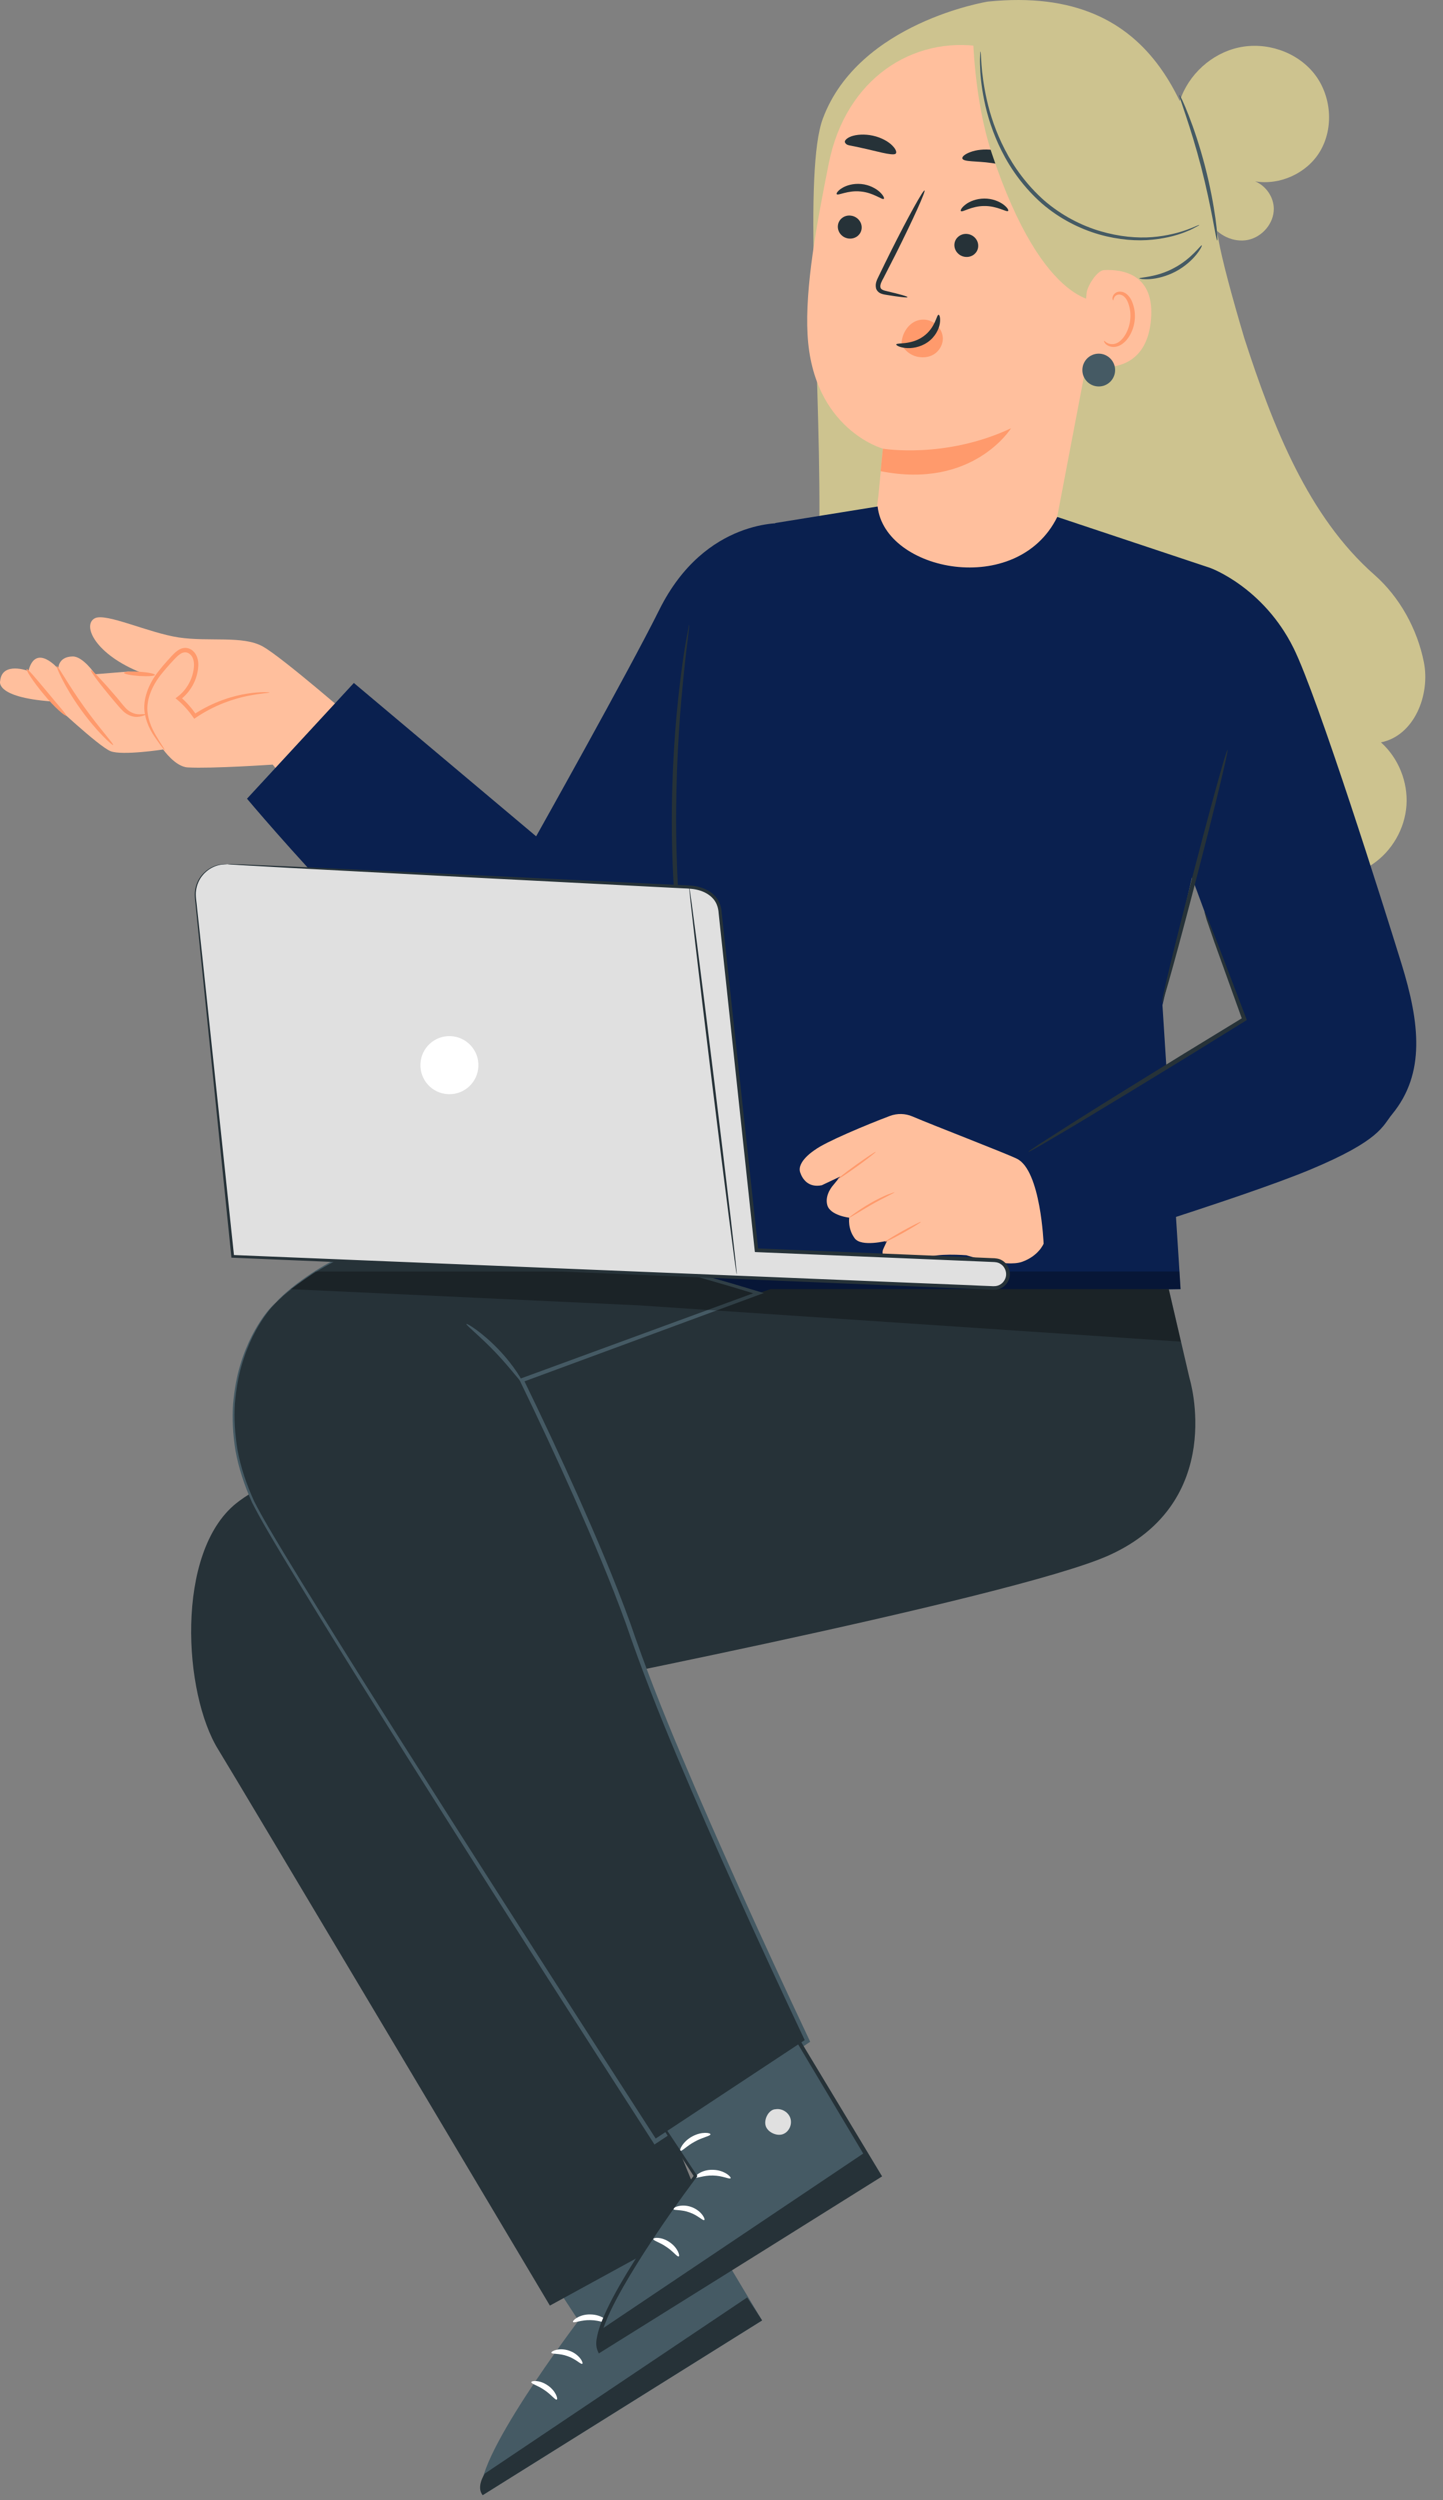 <?xml version="1.0" encoding="UTF-8"?> <svg xmlns="http://www.w3.org/2000/svg" width="71" height="123" viewBox="0 0 71 123" fill="none"><rect x="0" y="0" width="71" height="123" fill="#808080" stroke="none"/> <path d="M17.578 35.554C17.578 35.554 13.914 32.357 12.933 31.809C11.953 31.257 10.275 31.587 8.789 31.362C7.303 31.136 5.196 30.133 4.662 30.421C4.027 30.764 4.691 32.206 6.961 33.101L6.298 33.042L4.683 33.172C4.683 33.172 4.086 32.29 3.577 32.298C2.846 32.306 2.867 32.908 2.867 32.908C2.867 32.908 1.761 31.604 1.398 33.013C1.398 33.013 0.1 32.52 0.008 33.506C0.008 33.506 -0.279 34.296 2.5 34.509C2.5 34.509 4.862 36.733 5.442 36.959C6.022 37.184 8.03 36.875 8.03 36.875C8.03 36.875 8.618 37.72 9.232 37.757C10.404 37.824 13.417 37.619 13.417 37.619L14.603 39.036L17.578 35.554Z" fill="#FFBF9D"></path> <path d="M8.105 36.901C8.117 36.892 8.009 36.729 7.821 36.432C7.642 36.136 7.349 35.697 7.266 35.091C7.178 34.484 7.454 33.753 7.971 33.126C8.101 32.967 8.238 32.808 8.384 32.645C8.535 32.486 8.677 32.311 8.843 32.194C9.006 32.069 9.202 32.056 9.348 32.19C9.499 32.315 9.553 32.532 9.545 32.754C9.515 33.373 9.186 33.945 8.735 34.28L8.635 34.355L8.731 34.434C9.04 34.694 9.294 34.986 9.503 35.287L9.557 35.362L9.632 35.312C10.584 34.668 11.527 34.372 12.191 34.238C12.858 34.104 13.259 34.1 13.259 34.071C13.259 34.062 13.159 34.054 12.975 34.054C12.787 34.058 12.516 34.071 12.174 34.125C11.493 34.23 10.521 34.505 9.532 35.153L9.661 35.178C9.453 34.861 9.186 34.551 8.864 34.276L8.86 34.434C9.361 34.062 9.724 33.444 9.757 32.754C9.77 32.503 9.703 32.206 9.49 32.023C9.39 31.93 9.244 31.872 9.102 31.876C8.956 31.88 8.831 31.943 8.731 32.014C8.526 32.165 8.393 32.34 8.243 32.499C8.096 32.662 7.955 32.825 7.825 32.992C7.295 33.648 7.007 34.443 7.124 35.099C7.237 35.751 7.558 36.182 7.758 36.466C7.963 36.763 8.092 36.909 8.105 36.901Z" fill="#FF9A6C"></path> <path d="M4.474 32.975C4.428 33.013 4.925 33.673 5.58 34.451C5.747 34.643 5.893 34.831 6.064 34.994C6.239 35.157 6.448 35.245 6.627 35.266C6.811 35.287 6.949 35.245 7.04 35.216C7.132 35.187 7.178 35.161 7.174 35.149C7.17 35.136 7.116 35.132 7.024 35.136C6.932 35.141 6.798 35.157 6.652 35.12C6.506 35.082 6.335 34.998 6.197 34.852C6.056 34.706 5.905 34.505 5.743 34.313C5.083 33.54 4.52 32.938 4.474 32.975Z" fill="#FF9A6C"></path> <path d="M5.567 36.654C5.613 36.612 4.883 35.826 4.119 34.752C3.351 33.682 2.846 32.737 2.792 32.766C2.742 32.787 3.172 33.79 3.952 34.873C4.724 35.964 5.534 36.696 5.567 36.654Z" fill="#FF9A6C"></path> <path d="M3.26 35.208C3.293 35.17 2.842 34.677 2.316 34.033C1.782 33.398 1.352 32.879 1.306 32.913C1.261 32.946 1.619 33.527 2.158 34.167C2.684 34.815 3.218 35.258 3.26 35.208Z" fill="#FF9A6C"></path> <path d="M7.621 33.205C7.629 33.147 7.291 33.08 6.869 33.05C6.448 33.021 6.102 33.046 6.102 33.105C6.102 33.163 6.435 33.23 6.853 33.259C7.27 33.284 7.616 33.264 7.621 33.205Z" fill="#FF9A6C"></path> <path d="M38.612 25.736C38.612 25.736 34.706 25.443 32.439 30.003C30.941 33.017 26.38 41.147 26.38 41.147L17.411 33.602L12.153 39.296C12.153 39.296 21.13 50.005 24.614 50.816C28.103 51.627 32.21 49.257 33.499 47.43C34.785 45.603 39.071 41.143 39.071 41.143L38.612 25.736Z" fill="#0A204F"></path> <path d="M39.697 35.387L40.319 25.293C40.335 17.455 39.53 8.389 40.49 5.826C42.259 1.094 48.603 0.079 48.603 0.079C57.166 -0.795 58.898 5.764 59.946 11.754C60.125 12.769 60.609 14.571 61.227 16.648C62.629 20.974 64.361 25.41 67.625 28.281C68.868 29.376 69.732 30.944 70.058 32.574C70.383 34.204 69.574 36.202 67.946 36.524C68.806 37.293 69.282 38.472 69.202 39.626C69.123 40.779 68.485 41.879 67.529 42.522C66.181 43.429 64.424 43.379 62.805 43.241C61.198 43.103 59.508 42.882 58.218 41.912C56.924 40.942 56.227 39.379 55.689 37.849C55.042 36.01 54.541 34.121 54.187 32.202L39.697 35.387Z" fill="#CDC38F"></path> <path d="M48.298 2.294L48.907 1.868L54.287 5.07C55.109 5.245 55.664 6.018 55.56 6.854L52.017 25.43C51.829 26.701 52.008 27.901 51.086 28.795L44.78 34.727C42.568 36.871 43.562 31.55 42.522 28.649C42.451 28.444 42.998 27.817 42.986 27.679C42.981 27.508 42.952 27.391 42.965 27.249C43.027 25.715 43.219 24.41 43.219 24.41C43.374 22.743 43.445 22.057 43.44 22.074C43.44 22.074 39.989 21.125 39.734 16.46C39.609 14.14 40.173 11.064 40.778 8.042C41.612 3.862 44.918 1.767 48.298 2.294Z" fill="#FFBF9D"></path> <path d="M46.963 11.983C46.921 12.293 47.146 12.585 47.468 12.636C47.789 12.686 48.085 12.477 48.127 12.167C48.169 11.858 47.943 11.565 47.622 11.515C47.305 11.465 47.008 11.674 46.963 11.983Z" fill="#263238"></path> <path d="M41.228 11.081C41.187 11.39 41.412 11.682 41.733 11.733C42.055 11.783 42.351 11.574 42.393 11.265C42.435 10.955 42.209 10.663 41.888 10.613C41.566 10.558 41.27 10.771 41.228 11.081Z" fill="#263238"></path> <path d="M41.17 9.555C41.237 9.638 41.713 9.354 42.347 9.421C42.981 9.479 43.411 9.851 43.486 9.784C43.524 9.755 43.465 9.609 43.278 9.438C43.094 9.27 42.769 9.091 42.376 9.053C41.984 9.015 41.638 9.124 41.429 9.254C41.22 9.383 41.137 9.517 41.17 9.555Z" fill="#263238"></path> <path d="M47.28 10.387C47.355 10.462 47.801 10.132 48.436 10.136C49.07 10.128 49.538 10.458 49.604 10.378C49.638 10.345 49.563 10.203 49.362 10.057C49.162 9.91 48.82 9.764 48.427 9.768C48.031 9.772 47.697 9.914 47.505 10.065C47.309 10.215 47.242 10.353 47.28 10.387Z" fill="#263238"></path> <path d="M44.651 14.621C44.659 14.583 44.271 14.475 43.645 14.328C43.486 14.295 43.336 14.249 43.319 14.132C43.294 14.011 43.378 13.843 43.478 13.664C43.67 13.287 43.87 12.895 44.083 12.481C44.926 10.796 45.556 9.404 45.489 9.371C45.423 9.337 44.68 10.675 43.837 12.359C43.632 12.773 43.436 13.17 43.253 13.551C43.173 13.726 43.044 13.927 43.102 14.178C43.132 14.303 43.244 14.403 43.344 14.441C43.445 14.483 43.536 14.495 43.616 14.508C44.25 14.612 44.647 14.658 44.651 14.621Z" fill="#263238"></path> <path d="M43.44 22.074C43.44 22.074 46.504 22.592 49.746 21.071C49.746 21.071 47.877 24.089 43.332 23.182L43.44 22.074Z" fill="#FF9A6C"></path> <path d="M47.351 7.799C47.409 7.975 48.044 7.912 48.786 8.021C49.533 8.117 50.126 8.355 50.23 8.201C50.276 8.13 50.176 7.962 49.938 7.787C49.7 7.611 49.321 7.444 48.878 7.381C48.432 7.319 48.019 7.377 47.747 7.482C47.468 7.582 47.326 7.716 47.351 7.799Z" fill="#263238"></path> <path d="M41.575 7.009C41.667 7.181 41.779 7.13 42.385 7.277C42.998 7.402 43.912 7.682 44.066 7.565C44.137 7.507 44.091 7.348 43.899 7.156C43.712 6.967 43.369 6.767 42.948 6.675C42.531 6.583 42.134 6.62 41.888 6.708C41.642 6.8 41.537 6.93 41.575 7.009Z" fill="#263238"></path> <path d="M54.212 14.83C54.212 14.83 51.391 15.344 48.791 7.519C47.914 4.877 47.872 1.705 47.872 1.705L48.941 1.554C48.941 1.554 55.001 4.321 55.096 4.418C55.193 4.514 56.19 7.95 56.19 7.95L54.212 14.83Z" fill="#CDC38F"></path> <path d="M53.465 14.412C53.502 14.069 53.978 13.304 54.32 13.288C55.234 13.242 56.849 13.48 56.628 15.771C56.323 18.901 53.248 17.953 53.252 17.86C53.256 17.794 53.34 15.595 53.465 14.412Z" fill="#FFBF9D"></path> <path d="M54.324 16.77C54.341 16.761 54.374 16.811 54.462 16.866C54.55 16.916 54.7 16.958 54.867 16.912C55.209 16.824 55.539 16.322 55.606 15.762C55.643 15.478 55.61 15.202 55.531 14.968C55.455 14.73 55.326 14.554 55.163 14.508C55.001 14.454 54.875 14.542 54.829 14.625C54.779 14.709 54.792 14.771 54.775 14.776C54.767 14.784 54.712 14.717 54.75 14.592C54.771 14.529 54.813 14.462 54.892 14.408C54.971 14.354 55.088 14.333 55.201 14.358C55.439 14.399 55.635 14.642 55.722 14.897C55.823 15.156 55.868 15.47 55.827 15.787C55.748 16.414 55.368 16.974 54.9 17.062C54.675 17.1 54.5 17.012 54.412 16.933C54.32 16.845 54.312 16.774 54.324 16.77Z" fill="#FF9A6C"></path> <path d="M54.867 18.199C54.871 18.646 54.516 19.01 54.07 19.014C53.623 19.018 53.26 18.663 53.256 18.215C53.252 17.768 53.607 17.405 54.053 17.4C54.495 17.396 54.863 17.756 54.867 18.199Z" fill="#455A64"></path> <path d="M64.645 3.602C63.781 2.532 62.279 2.043 60.939 2.34C59.612 2.632 58.473 3.669 58.051 4.965L57.672 12.844C58.193 13.074 58.844 12.953 59.249 12.552C59.654 12.15 59.783 11.498 59.562 10.976C59.933 11.586 60.701 11.945 61.403 11.803C62.104 11.657 62.675 10.997 62.675 10.278C62.675 9.697 62.287 9.141 61.757 8.923C62.968 9.128 64.295 8.53 64.937 7.469C65.651 6.29 65.509 4.672 64.645 3.602Z" fill="#CDC38F"></path> <path d="M59.007 11.072C59.011 11.076 58.961 11.11 58.865 11.16C58.765 11.206 58.627 11.298 58.431 11.369C58.047 11.536 57.459 11.716 56.708 11.791C55.96 11.871 55.047 11.808 54.087 11.536C53.127 11.26 52.125 10.759 51.253 10.002C50.389 9.237 49.738 8.33 49.291 7.44C48.841 6.549 48.578 5.684 48.428 4.948C48.277 4.213 48.227 3.603 48.219 3.185C48.211 2.976 48.219 2.812 48.223 2.704C48.227 2.595 48.231 2.537 48.24 2.537C48.257 2.537 48.265 2.767 48.294 3.185C48.323 3.598 48.394 4.2 48.557 4.923C48.72 5.647 48.995 6.495 49.446 7.365C49.892 8.234 50.535 9.116 51.378 9.864C52.23 10.6 53.202 11.097 54.137 11.373C55.072 11.649 55.96 11.724 56.695 11.666C58.181 11.544 58.99 11.018 59.007 11.072Z" fill="#455A64"></path> <path d="M59.132 12.071C59.153 12.084 59.069 12.276 58.857 12.535C58.648 12.794 58.302 13.116 57.847 13.359C57.392 13.597 56.933 13.706 56.599 13.731C56.265 13.756 56.061 13.718 56.061 13.697C56.056 13.639 56.887 13.66 57.755 13.191C58.636 12.732 59.086 12.034 59.132 12.071Z" fill="#455A64"></path> <path d="M59.892 11.833C59.862 11.837 59.791 11.428 59.666 10.767C59.541 10.107 59.353 9.204 59.099 8.213C58.84 7.223 58.565 6.341 58.352 5.705C58.139 5.07 58.001 4.677 58.03 4.669C58.051 4.66 58.235 5.032 58.481 5.663C58.727 6.29 59.028 7.172 59.287 8.167C59.545 9.162 59.712 10.082 59.804 10.746C59.896 11.415 59.917 11.833 59.892 11.833Z" fill="#455A64"></path> <path d="M46.391 16.669C46.391 16.435 46.291 16.213 46.149 16.05C45.861 15.724 45.389 15.632 45.005 15.825C44.621 16.017 44.354 16.485 44.358 16.953C44.517 17.25 44.792 17.472 45.118 17.547C45.168 17.559 45.222 17.568 45.272 17.572C45.523 17.601 45.794 17.551 46.011 17.392C46.228 17.233 46.387 16.957 46.391 16.669Z" fill="#FF9A6C"></path> <path d="M46.182 15.486C46.082 15.473 46.028 16.138 45.419 16.56C44.813 16.987 44.112 16.853 44.1 16.945C44.087 16.987 44.246 17.087 44.546 17.12C44.839 17.154 45.273 17.095 45.644 16.836C46.015 16.577 46.195 16.201 46.241 15.929C46.287 15.657 46.228 15.486 46.182 15.486Z" fill="#263238"></path> <path d="M38.157 25.731C38.157 25.731 33.337 32.248 32.94 34.505C32.544 36.762 33.662 51.363 34.238 53.888L30.507 62.294L36.888 63.79L58.089 63.427L57.196 49.453L59.341 40.165L59.562 27.947L52.021 25.434C50.043 29.435 43.532 28.122 43.182 24.92L38.157 25.731Z" fill="#0A204F"></path> <path d="M59.558 27.947C59.558 27.947 62.154 28.883 63.644 31.88C64.845 34.296 68.138 44.759 68.956 47.409C69.858 50.327 70.146 52.809 68.501 54.816C68.025 55.393 67.946 56.091 64.478 57.541C61.044 58.975 51.937 61.738 51.937 61.738L50.038 57.019L61.227 50.143L57.997 41.419L59.558 27.947Z" fill="#0A204F"></path> <path d="M60.397 36.896C60.455 36.913 59.779 39.709 58.886 43.145C57.997 46.581 57.229 49.357 57.171 49.344C57.116 49.327 57.788 46.531 58.681 43.095C59.575 39.659 60.338 36.883 60.397 36.896Z" fill="#263238"></path> <path d="M40.436 58.314L41.345 57.884L41.007 58.298C41.007 58.298 40.565 58.766 40.703 59.284C40.84 59.803 41.784 59.911 41.784 59.911C41.784 59.911 41.7 60.455 42.055 60.927C42.385 61.37 43.649 61.044 43.649 61.044L43.474 61.42C43.261 61.821 43.774 62.323 44.012 62.386C44.25 62.448 45.176 62.185 45.598 61.909C46.015 61.633 47.551 61.759 47.551 61.759C47.551 61.759 49.475 62.373 50.293 62.081C51.111 61.788 51.349 61.19 51.349 61.19C51.349 61.19 51.211 57.583 50.034 57.01C49.433 56.718 45.936 55.376 44.893 54.929C44.542 54.778 44.146 54.77 43.787 54.904C42.656 55.33 40.602 56.187 40.089 56.58C40.089 56.58 39.192 57.144 39.371 57.683C39.48 58.005 39.768 58.448 40.436 58.314Z" fill="#FFBF9D"></path> <path d="M43.086 56.672C43.098 56.692 42.693 57.01 42.176 57.382C41.658 57.754 41.228 58.042 41.212 58.022C41.199 58.001 41.604 57.683 42.122 57.311C42.643 56.939 43.073 56.651 43.086 56.672Z" fill="#FF9A6C"></path> <path d="M44.012 58.661C44.025 58.686 43.499 58.916 42.885 59.267C42.276 59.618 41.796 59.936 41.779 59.911C41.771 59.903 41.884 59.811 42.076 59.677C42.264 59.543 42.535 59.363 42.839 59.188C43.148 59.012 43.436 58.874 43.653 58.782C43.874 58.699 44.008 58.653 44.012 58.661Z" fill="#FF9A6C"></path> <path d="M45.31 60.116C45.323 60.137 44.934 60.375 44.446 60.651C43.958 60.922 43.549 61.127 43.536 61.106C43.524 61.086 43.912 60.847 44.4 60.571C44.893 60.3 45.302 60.095 45.31 60.116Z" fill="#FF9A6C"></path> <path d="M33.904 30.743C33.913 30.743 33.908 30.814 33.896 30.952C33.879 31.111 33.854 31.308 33.829 31.542C33.762 32.052 33.679 32.796 33.591 33.711C33.408 35.542 33.245 38.083 33.27 40.892C33.299 43.701 33.512 46.239 33.729 48.065C33.837 48.981 33.934 49.721 34.009 50.23C34.038 50.465 34.063 50.661 34.084 50.82C34.1 50.954 34.105 51.025 34.096 51.029C34.088 51.029 34.071 50.962 34.042 50.828C34.009 50.669 33.971 50.477 33.925 50.247C33.825 49.741 33.704 49.006 33.579 48.09C33.324 46.264 33.086 43.718 33.057 40.897C33.032 38.079 33.224 35.529 33.445 33.699C33.554 32.783 33.662 32.043 33.754 31.533C33.796 31.299 33.833 31.107 33.863 30.948C33.879 30.81 33.896 30.739 33.904 30.743Z" fill="#263238"></path> <path d="M23.771 107.003L28.466 114.176C28.466 114.176 23.008 121.353 23.75 122.762L37.498 114.167L30.624 102.693L23.771 107.003Z" fill="#455A64"></path> <path d="M32.343 110.903C32.656 110.811 33.028 111.008 33.132 111.325C33.241 111.643 33.057 112.028 32.744 112.124C32.435 112.22 31.98 112.002 31.909 111.672C31.838 111.346 32.076 110.907 32.402 110.886" fill="#E0E0E0"></path> <path d="M37.498 114.163L36.763 113.035L23.855 121.7C23.855 121.7 23.408 122.356 23.75 122.762L37.498 114.163Z" fill="#263238"></path> <path d="M28.195 114.243C28.241 114.309 28.596 114.134 29.059 114.151C29.526 114.155 29.877 114.351 29.923 114.284C29.977 114.234 29.627 113.879 29.059 113.871C28.5 113.85 28.145 114.188 28.195 114.243Z" fill="white"></path> <path d="M27.131 115.76C27.156 115.835 27.519 115.773 27.924 115.923C28.333 116.061 28.583 116.345 28.65 116.299C28.721 116.27 28.521 115.835 28.012 115.656C27.502 115.476 27.089 115.693 27.131 115.76Z" fill="white"></path> <path d="M27.394 118.059C27.465 118.034 27.348 117.629 26.943 117.357C26.543 117.081 26.134 117.127 26.142 117.207C26.138 117.286 26.467 117.365 26.793 117.595C27.123 117.813 27.323 118.097 27.394 118.059Z" fill="white"></path> <path d="M27.302 112.491C27.369 112.537 27.619 112.249 28.016 112.04C28.408 111.823 28.784 111.768 28.779 111.685C28.788 111.609 28.345 111.534 27.882 111.789C27.419 112.036 27.235 112.454 27.302 112.491Z" fill="white"></path> <path d="M37.907 63.427C37.907 63.427 15.32 70.968 11.61 73.973C8.622 76.393 9.015 83.328 10.751 86.099C11.456 87.228 27.056 113.436 27.056 113.436L34.802 109.198L24.368 83.604C24.368 83.604 49.846 78.65 54.562 76.523C60.397 73.889 58.531 67.82 58.531 67.82L57.509 63.427H37.907Z" fill="#263238"></path> <path d="M29.526 99.889L34.221 107.062C34.221 107.062 28.763 114.239 29.506 115.647L43.253 107.053L36.379 95.579L29.526 99.889Z" fill="#455A64"></path> <path d="M38.099 103.789C38.412 103.697 38.783 103.893 38.887 104.211C38.996 104.529 38.812 104.913 38.499 105.009C38.19 105.106 37.736 104.888 37.665 104.558C37.594 104.232 37.831 103.793 38.157 103.772" fill="#E0E0E0"></path> <path d="M43.253 107.053L42.518 105.925L29.61 114.59C29.61 114.59 29.163 115.246 29.506 115.652L43.253 107.053Z" fill="#263238"></path> <path d="M34.217 107.128C34.263 107.195 34.618 107.02 35.081 107.036C35.549 107.041 35.899 107.237 35.945 107.17C35.999 107.12 35.649 106.765 35.081 106.756C34.518 106.735 34.163 107.074 34.217 107.128Z" fill="white"></path> <path d="M33.132 108.688C33.157 108.763 33.52 108.7 33.925 108.851C34.334 108.989 34.585 109.273 34.651 109.227C34.722 109.198 34.522 108.763 34.013 108.583C33.508 108.404 33.095 108.621 33.132 108.688Z" fill="white"></path> <path d="M33.395 111.016C33.466 110.991 33.349 110.585 32.944 110.314C32.544 110.038 32.135 110.084 32.143 110.163C32.139 110.242 32.469 110.322 32.794 110.552C33.128 110.769 33.324 111.053 33.395 111.016Z" fill="white"></path> <path d="M33.479 105.816C33.545 105.862 33.796 105.574 34.192 105.365C34.585 105.147 34.96 105.093 34.956 105.009C34.964 104.934 34.522 104.859 34.059 105.114C33.596 105.365 33.412 105.783 33.479 105.816Z" fill="white"></path> <path d="M13.584 64.078C12.286 65.278 10.304 69.203 12.416 73.818C13.755 76.744 32.235 105.36 32.235 105.36L39.734 100.415C39.734 100.415 33.312 86.926 31.166 80.606C29.535 75.803 25.912 68.396 25.679 67.912L37.326 63.627C37.326 63.627 24.877 59.669 20.349 60.638C15.817 61.608 13.584 64.078 13.584 64.078Z" fill="#263238"></path> <path d="M13.584 64.079C13.584 64.079 13.68 63.957 13.897 63.757C14.114 63.556 14.448 63.264 14.92 62.929C15.855 62.26 17.353 61.387 19.456 60.806C19.719 60.739 19.99 60.672 20.27 60.605C20.554 60.551 20.85 60.522 21.146 60.475C21.747 60.438 22.386 60.417 23.045 60.467C24.364 60.538 25.787 60.73 27.294 61.015C30.311 61.575 33.687 62.428 37.347 63.548L37.581 63.619L37.351 63.702C33.833 64.998 29.902 66.453 25.708 67.999L25.762 67.87C26.663 69.718 27.561 71.64 28.454 73.634C29.339 75.628 30.223 77.684 31.004 79.837C31.742 82.002 32.594 84.168 33.52 86.358C34.438 88.544 35.415 90.755 36.417 92.987C37.552 95.504 38.691 97.974 39.826 100.374L39.864 100.457L39.789 100.507C37.209 102.209 34.701 103.86 32.289 105.452L32.202 105.511L32.147 105.423C28.421 99.638 24.961 94.233 21.881 89.368C18.801 84.502 16.084 80.188 13.902 76.56C13.359 75.649 12.841 74.788 12.407 73.935C12.015 73.066 11.74 72.209 11.589 71.385C11.452 70.562 11.418 69.78 11.468 69.07C11.535 68.359 11.648 67.719 11.819 67.163C12.153 66.047 12.62 65.262 12.971 64.772C13.334 64.275 13.584 64.079 13.584 64.079C13.584 64.079 13.534 64.137 13.43 64.25C13.321 64.359 13.18 64.538 13.004 64.785C12.662 65.278 12.211 66.06 11.89 67.172C11.727 67.728 11.614 68.363 11.556 69.065C11.514 69.772 11.552 70.541 11.69 71.356C11.84 72.171 12.119 73.02 12.512 73.877C12.942 74.717 13.467 75.574 14.01 76.481C16.209 80.101 18.934 84.406 22.027 89.263C25.119 94.12 28.587 99.521 32.318 105.302L32.176 105.273C34.584 103.68 37.093 102.029 39.672 100.323L39.634 100.457C38.495 98.058 37.356 95.588 36.22 93.071C35.215 90.839 34.242 88.628 33.32 86.438C32.398 84.251 31.542 82.069 30.803 79.904C30.027 77.76 29.147 75.703 28.266 73.709C27.381 71.72 26.484 69.797 25.587 67.949L25.541 67.853L25.641 67.816C29.839 66.277 33.771 64.835 37.293 63.544L37.297 63.702C33.65 62.574 30.273 61.713 27.269 61.144C25.766 60.856 24.352 60.659 23.041 60.58C22.386 60.53 21.756 60.542 21.159 60.58C20.863 60.622 20.575 60.651 20.291 60.701C20.011 60.768 19.744 60.835 19.481 60.898C17.382 61.462 15.888 62.315 14.945 62.971C14.473 63.301 14.135 63.581 13.91 63.778C13.726 63.949 13.639 64.033 13.584 64.079Z" fill="#455A64"></path> <path d="M22.949 65.14C22.979 65.094 23.759 65.583 24.539 66.403C25.32 67.218 25.77 68.024 25.725 68.054C25.67 68.087 25.153 67.351 24.389 66.549C23.625 65.746 22.912 65.19 22.949 65.14Z" fill="#455A64"></path> <path d="M29.526 99.889C29.522 99.889 29.56 99.864 29.635 99.809C29.723 99.751 29.835 99.68 29.977 99.584C30.294 99.379 30.745 99.09 31.317 98.718C32.51 97.958 34.217 96.867 36.342 95.508L36.408 95.466L36.45 95.533C38.286 98.585 40.669 102.547 43.349 106.991L43.403 107.078L43.315 107.133C41.533 108.249 39.638 109.432 37.694 110.652C34.835 112.437 32.093 114.151 29.564 115.727L29.464 115.789L29.418 115.689C29.297 115.426 29.334 115.162 29.384 114.933C29.43 114.694 29.51 114.473 29.589 114.255C29.76 113.821 29.96 113.411 30.169 113.014C30.591 112.224 31.05 111.488 31.5 110.786C32.414 109.386 33.316 108.128 34.163 107.011L34.159 107.103C32.723 104.88 31.559 103.074 30.745 101.812C30.353 101.201 30.048 100.721 29.831 100.382C29.735 100.227 29.656 100.106 29.597 100.014C29.547 99.931 29.522 99.889 29.526 99.889C29.531 99.889 29.564 99.935 29.618 100.018C29.681 100.11 29.764 100.236 29.873 100.39C30.098 100.729 30.419 101.205 30.828 101.812C31.651 103.053 32.832 104.825 34.284 107.016L34.313 107.062L34.28 107.108C33.445 108.228 32.552 109.49 31.651 110.891C31.204 111.593 30.753 112.328 30.336 113.11C30.127 113.503 29.931 113.908 29.768 114.331C29.689 114.544 29.614 114.757 29.572 114.979C29.526 115.196 29.51 115.43 29.589 115.601L29.443 115.564C31.968 113.984 34.706 112.266 37.564 110.477C39.513 109.26 41.404 108.077 43.19 106.961L43.157 107.103C40.502 102.648 38.132 98.677 36.312 95.617L36.417 95.642C34.292 96.959 32.581 98.016 31.388 98.756C30.799 99.115 30.34 99.4 30.015 99.6C29.864 99.692 29.743 99.763 29.652 99.818C29.576 99.868 29.531 99.893 29.526 99.889Z" fill="#263238"></path> <g opacity="0.3"> <path d="M14.302 63.427L31.459 64.225L58.105 66.01L57.505 63.427H58.085L58.03 62.557H15.529L14.302 63.427Z" fill="black"></path> </g> <path d="M59.261 44.842C59.274 44.838 59.332 44.972 59.437 45.223C59.549 45.507 59.696 45.867 59.867 46.305C60.238 47.275 60.735 48.584 61.319 50.109L61.348 50.184L61.277 50.23C60.38 50.782 59.403 51.388 58.377 52.024C56.244 53.332 54.308 54.507 52.901 55.351C52.221 55.752 51.658 56.087 51.228 56.337C50.831 56.567 50.606 56.688 50.598 56.672C50.589 56.659 50.798 56.513 51.182 56.262C51.599 55.995 52.15 55.644 52.818 55.217C54.203 54.343 56.127 53.148 58.26 51.836C59.291 51.204 60.271 50.607 61.169 50.059L61.127 50.18C60.576 48.642 60.1 47.325 59.75 46.351C59.595 45.904 59.47 45.536 59.37 45.248C59.295 44.984 59.253 44.847 59.261 44.842Z" fill="#263238"></path> <path d="M11.164 42.518L33.913 43.651C34.651 43.68 35.34 44.065 35.423 44.8L37.222 61.516L48.945 62.005C49.321 62.022 49.617 62.34 49.6 62.72C49.583 63.096 49.266 63.393 48.886 63.376L37.368 62.9L35.181 62.808L11.447 61.821L9.615 44.181C9.519 43.266 10.25 42.48 11.164 42.518Z" fill="#E0E0E0"></path> <path d="M11.164 42.518C11.164 42.518 11.039 42.497 10.805 42.535C10.575 42.577 10.212 42.706 9.912 43.074C9.762 43.254 9.645 43.5 9.599 43.789C9.549 44.081 9.62 44.395 9.645 44.729C9.711 45.407 9.791 46.184 9.878 47.058C10.233 50.56 10.751 55.61 11.381 61.817L11.385 61.876L11.448 61.88C21.134 62.289 33.862 62.825 47.764 63.41C48.089 63.422 48.415 63.435 48.74 63.452C48.891 63.464 49.099 63.464 49.262 63.376C49.429 63.293 49.558 63.151 49.629 62.979C49.78 62.636 49.634 62.206 49.316 62.018C49.166 61.917 48.958 61.901 48.807 61.901L48.327 61.88C47.046 61.826 45.777 61.775 44.525 61.721C42.021 61.617 39.58 61.516 37.226 61.42L37.31 61.499C36.663 55.514 36.058 49.929 35.511 44.917C35.498 44.6 35.369 44.253 35.127 44.031C34.889 43.801 34.58 43.672 34.272 43.609C33.959 43.546 33.654 43.559 33.353 43.538C33.053 43.526 32.757 43.509 32.46 43.496C31.279 43.438 30.136 43.383 29.034 43.329C26.831 43.225 24.794 43.124 22.945 43.036C19.252 42.865 16.305 42.727 14.277 42.631C13.271 42.589 12.491 42.552 11.957 42.531C11.698 42.522 11.498 42.514 11.36 42.51C11.235 42.518 11.164 42.518 11.164 42.518C11.164 42.518 11.23 42.526 11.368 42.535C11.506 42.543 11.706 42.556 11.965 42.572C12.499 42.602 13.275 42.648 14.281 42.702C16.309 42.811 19.252 42.965 22.945 43.158C24.794 43.254 26.831 43.358 29.03 43.471C30.132 43.526 31.275 43.584 32.456 43.647C32.752 43.663 33.049 43.676 33.349 43.693C33.65 43.714 33.959 43.705 34.242 43.764C34.53 43.822 34.81 43.944 35.023 44.148C35.24 44.353 35.344 44.629 35.361 44.943C35.895 49.954 36.492 55.539 37.134 61.525L37.143 61.6L37.218 61.604C39.572 61.704 42.009 61.805 44.517 61.909C45.769 61.964 47.038 62.014 48.319 62.068L48.799 62.089C48.97 62.093 49.095 62.101 49.22 62.181C49.462 62.323 49.575 62.653 49.458 62.916C49.404 63.046 49.304 63.155 49.179 63.218C49.049 63.284 48.92 63.289 48.749 63.276C48.423 63.264 48.098 63.251 47.772 63.234C33.871 62.666 21.138 62.143 11.452 61.746L11.518 61.809C10.859 55.606 10.325 50.556 9.954 47.053C9.858 46.18 9.774 45.402 9.703 44.729C9.678 44.391 9.603 44.081 9.649 43.801C9.691 43.521 9.799 43.283 9.941 43.103C10.225 42.736 10.579 42.606 10.805 42.556C11.043 42.514 11.164 42.531 11.164 42.518Z" fill="#263238"></path> <path d="M23.538 52.466C23.504 53.257 22.841 53.867 22.052 53.833C21.263 53.8 20.654 53.135 20.687 52.345C20.721 51.555 21.384 50.945 22.173 50.978C22.958 51.012 23.571 51.676 23.538 52.466Z" fill="white"></path> <path d="M36.25 62.695C36.216 62.699 35.67 58.44 35.023 53.181C34.376 47.923 33.879 43.655 33.913 43.651C33.946 43.647 34.493 47.906 35.14 53.165C35.786 58.423 36.283 62.691 36.25 62.695Z" fill="#263238"></path> </svg> 